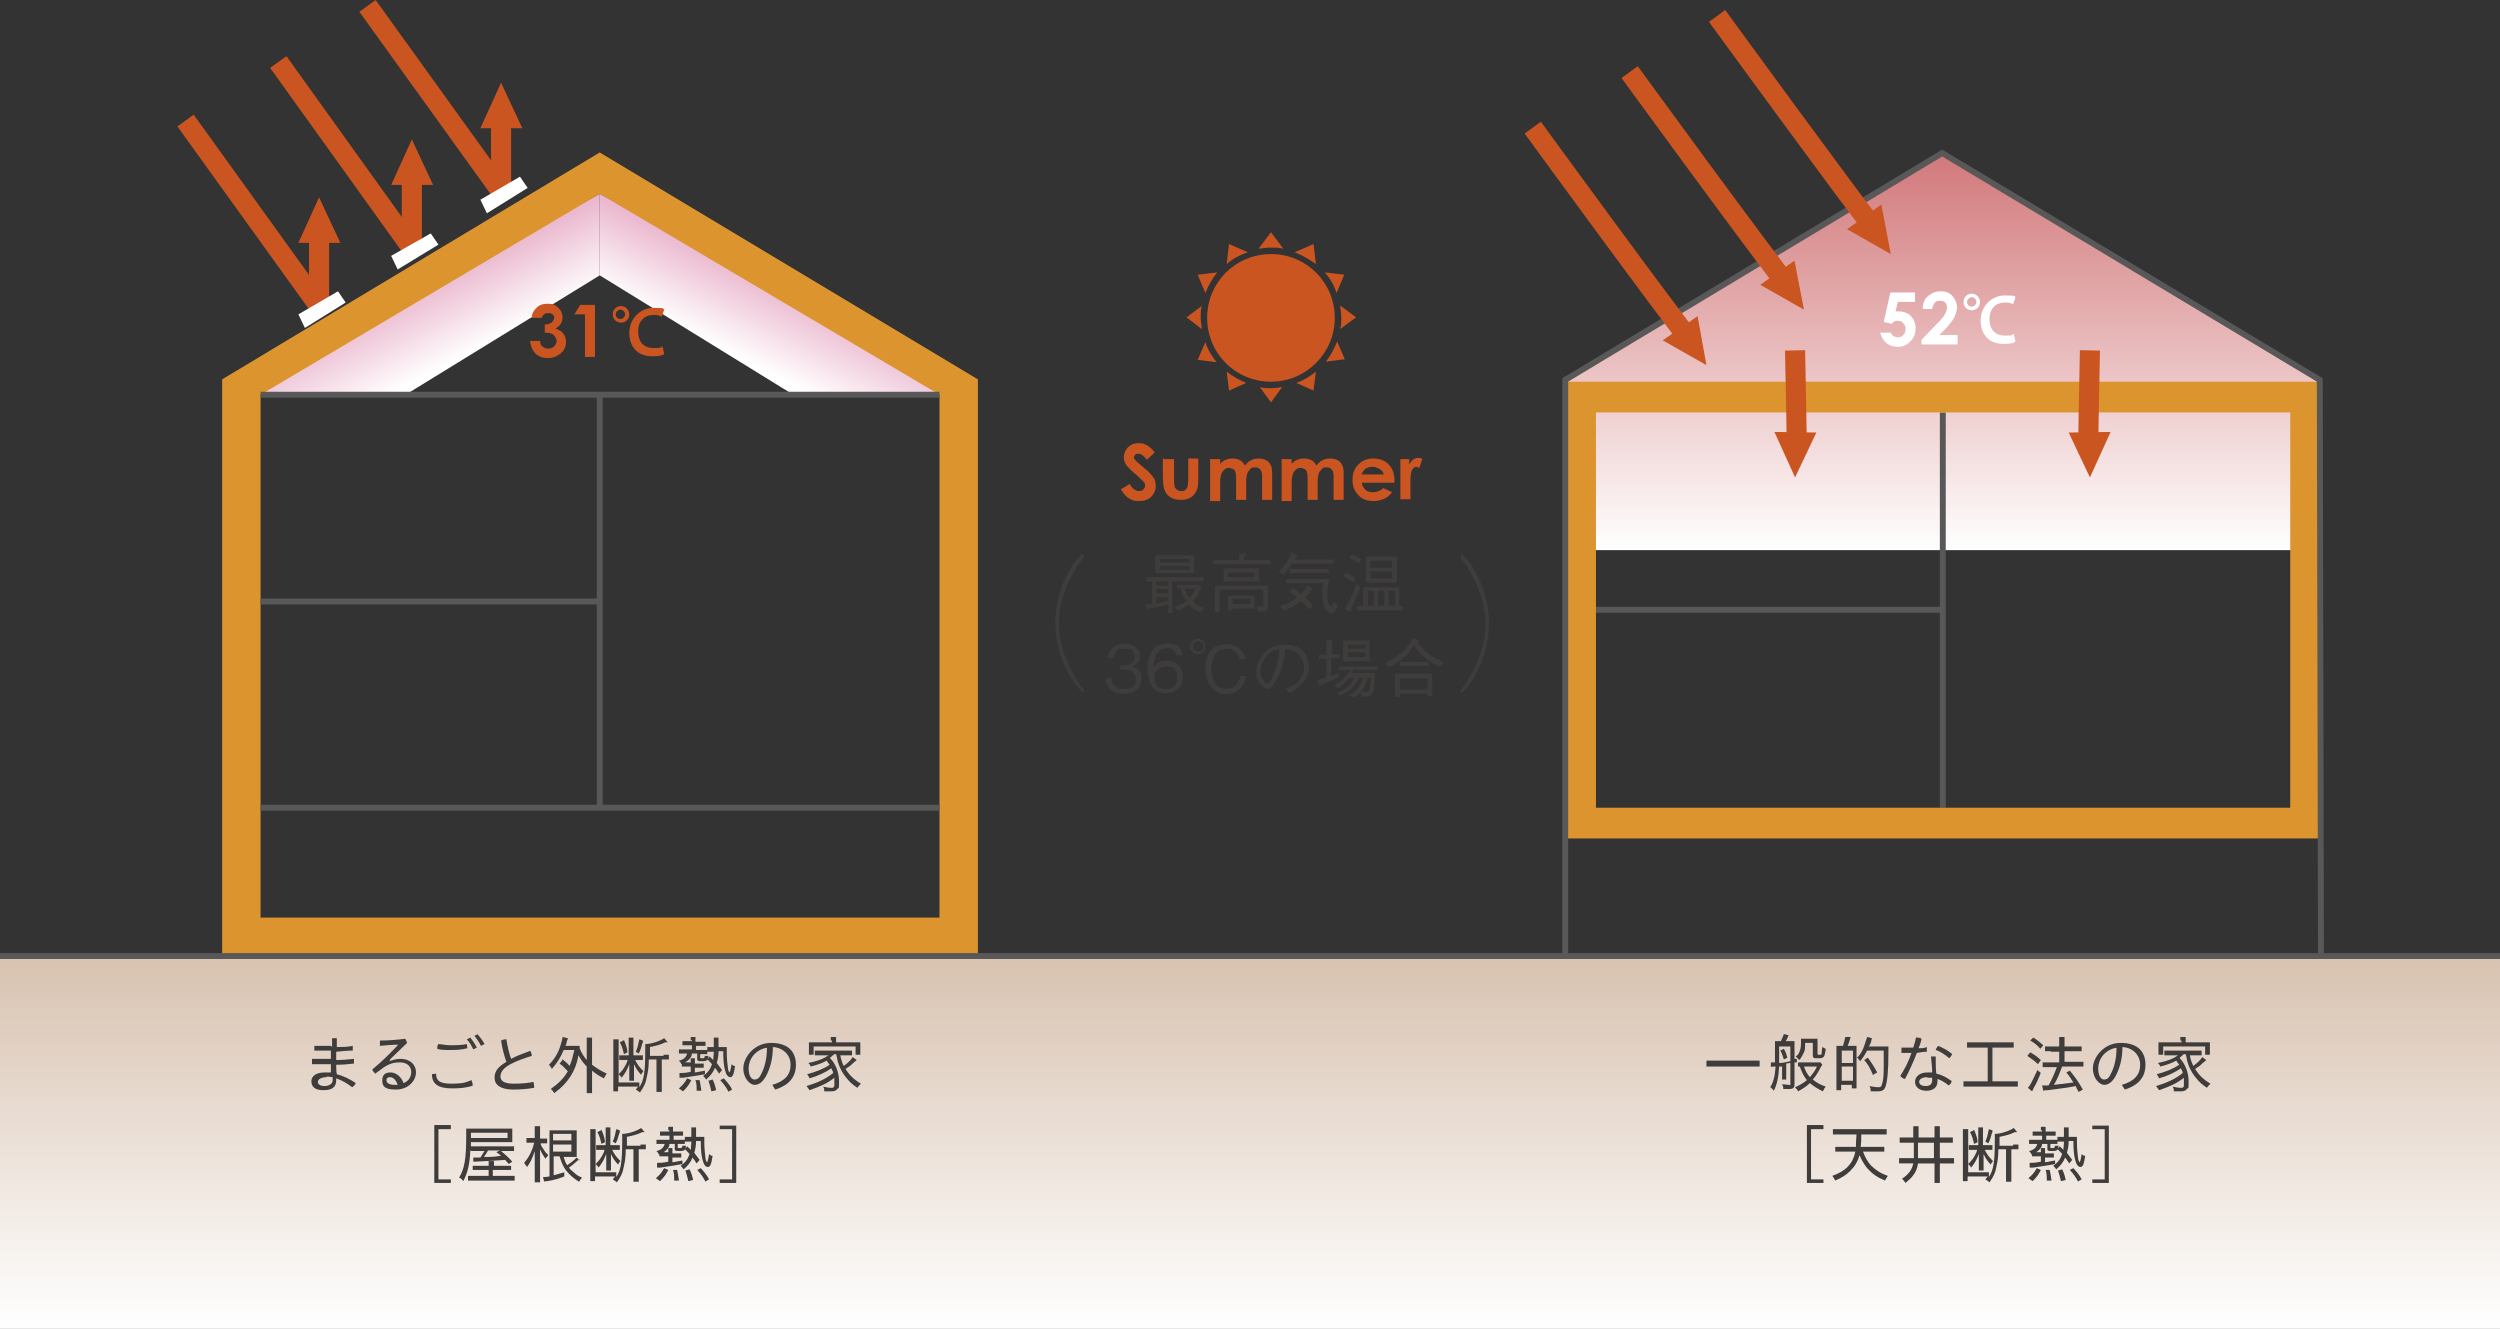 <?xml version="1.0" encoding="UTF-8"?>
<svg id="_レイヤー_1" data-name="レイヤー 1" xmlns="http://www.w3.org/2000/svg" version="1.1" xmlns:xlink="http://www.w3.org/1999/xlink" viewBox="0 0 423.1 224.9">
  <rect x="0" y="0" width="423.1" height="224.9" fill="#333333" stroke="none"/>
  <defs>
    <style>
      .cls-1 {
        fill: url(#linear-gradient);
      }

      .cls-1, .cls-2, .cls-3, .cls-4, .cls-5, .cls-6, .cls-7, .cls-8 {
        stroke-width: 0px;
      }

      .cls-9 {
        stroke-linejoin: bevel;
      }

      .cls-9, .cls-10 {
        stroke: #cb5520;
        stroke-width: 3.4px;
      }

      .cls-9, .cls-10, .cls-11 {
        fill: none;
      }

      .cls-2 {
        fill: url(#linear-gradient-2);
      }

      .cls-3 {
        fill: #3f3c3c;
      }

      .cls-4 {
        fill: #cb5520;
      }

      .cls-5 {
        fill: url(#linear-gradient-3);
      }

      .cls-11 {
        stroke: #595858;
        stroke-miterlimit: 10;
        stroke-width: 1px;
      }

      .cls-6 {
        fill: #fff;
      }

      .cls-7 {
        fill: #dc952e;
      }

      .cls-8 {
        fill: url(#linear-gradient-4);
      }
    </style>
    <linearGradient id="linear-gradient" x1="211.5" y1="224.9" x2="211.5" y2="161.8" gradientUnits="userSpaceOnUse">
      <stop offset="0" stop-color="#fff"/>
      <stop offset="1" stop-color="#d8c2b0"/>
    </linearGradient>
    <linearGradient id="linear-gradient-2" x1="124.4" y1="65" x2="143.5" y2="27.3" gradientUnits="userSpaceOnUse">
      <stop offset=".1" stop-color="#fff"/>
      <stop offset="1" stop-color="#c63877"/>
    </linearGradient>
    <linearGradient id="linear-gradient-3" x1="1023.6" y1="65" x2="1042.8" y2="27.3" gradientTransform="translate(1102.3) rotate(-180) scale(1 -1)" xlink:href="#linear-gradient-2"/>
    <linearGradient id="linear-gradient-4" x1="328.8" y1="93.1" x2="328.8" y2="25.9" gradientUnits="userSpaceOnUse">
      <stop offset="0" stop-color="#fff"/>
      <stop offset="1" stop-color="#d2787a"/>
    </linearGradient>
  </defs>
  <rect class="cls-1" y="161.8" width="423.1" height="63.1"/>
  <g>
    <polygon class="cls-2" points="101.5 46.6 101.5 32.8 162.9 66.4 133.6 66.4 101.5 46.6"/>
    <polygon class="cls-5" points="69.3 66.4 40.2 66.4 101.5 32.8 101.5 46.6 69.3 66.4"/>
  </g>
  <path class="cls-7" d="M165.5,161.8H37.6v-97.6l63.9-38.4,64,38.4v97.6ZM44.1,155.3h114.9v-88.5l-57.5-34-57.4,34v88.5Z"/>
  <path class="cls-8" d="M392.8,93.1h-127.9v-28.8l63.9-38.4,64,38.4v28.8Z"/>
  <g>
    <g>
      <path class="cls-4" d="M195.4,76.6l-1.3,1.2c-.5-.6-.9-1-1.4-1s-.4,0-.6.2c-.1.1-.2.3-.2.4s0,.3.2.4c.1.2.6.6,1.3,1.2.7.6,1.1.9,1.2,1.1.4.4.6.7.8,1,.1.3.2.7.2,1.1,0,.8-.3,1.4-.8,1.9-.5.5-1.2.7-2.1.7s-1.2-.2-1.7-.5c-.5-.3-.9-.8-1.3-1.5l1.5-.9c.4.8,1,1.2,1.5,1.2s.6,0,.8-.3c.2-.2.3-.4.3-.6s0-.4-.2-.6c-.2-.2-.5-.5-1-1-1-.8-1.7-1.5-2-1.9-.3-.4-.4-.9-.4-1.3,0-.6.2-1.2.7-1.7.5-.5,1.1-.7,1.8-.7s.9.1,1.3.3c.4.2.9.6,1.4,1.2Z"/>
      <path class="cls-4" d="M197,77.7h1.7v3.3c0,.6,0,1.1.1,1.3,0,.3.2.4.4.6.2.1.4.2.7.2s.5,0,.7-.2c.2-.1.3-.3.4-.6,0-.2.1-.6.1-1.3v-3.4h1.7v2.9c0,1.2,0,2-.3,2.5-.2.5-.6,1-1,1.2-.5.3-1,.4-1.7.4s-1.4-.2-1.8-.5c-.5-.3-.8-.8-1-1.4-.1-.4-.2-1.2-.2-2.3v-2.9Z"/>
      <path class="cls-4" d="M204.8,77.7h1.7v.8c.3-.3.6-.6,1-.7.4-.2.8-.2,1.2-.2s.8.1,1.2.3c.3.2.6.5.8.9.3-.4.6-.7,1-.9.4-.2.8-.3,1.3-.3s.9.1,1.3.3c.4.2.6.5.8.9.2.4.2,1,.2,1.8v4h-1.7v-3.5c0-.8,0-1.3-.3-1.6-.2-.3-.5-.4-.9-.4s-.6,0-.8.3c-.2.2-.4.4-.5.7-.1.3-.2.8-.2,1.4v3.1h-1.7v-3.3c0-.6,0-1.1-.1-1.3,0-.3-.2-.5-.4-.6-.2-.1-.4-.2-.7-.2s-.5,0-.8.3c-.2.2-.4.4-.5.7-.1.3-.2.8-.2,1.5v3.1h-1.7v-6.9Z"/>
      <path class="cls-4" d="M216.9,77.7h1.7v.8c.3-.3.6-.6,1-.7.4-.2.8-.2,1.2-.2s.8.1,1.2.3c.3.2.6.5.8.9.3-.4.6-.7,1-.9.4-.2.8-.3,1.3-.3s.9.1,1.3.3c.4.2.6.5.8.9.2.4.2,1,.2,1.8v4h-1.7v-3.5c0-.8,0-1.3-.3-1.6-.2-.3-.5-.4-.9-.4s-.6,0-.8.3c-.2.2-.4.4-.5.7-.1.3-.2.8-.2,1.4v3.1h-1.7v-3.3c0-.6,0-1.1-.1-1.3,0-.3-.2-.5-.4-.6-.2-.1-.4-.2-.7-.2s-.5,0-.8.3c-.2.2-.4.4-.5.7-.1.3-.2.8-.2,1.5v3.1h-1.7v-6.9Z"/>
      <path class="cls-4" d="M236,81.7h-5.5c0,.5.3.9.6,1.2.3.3.8.4,1.3.4s1.2-.2,1.7-.7l1.5.7c-.4.5-.8.9-1.3,1.1-.5.2-1.1.4-1.8.4-1.1,0-2-.3-2.6-1-.7-.7-1-1.5-1-2.6s.3-1.9,1-2.6c.7-.7,1.5-1,2.5-1s2,.3,2.6,1c.7.7,1,1.6,1,2.7v.3ZM234.2,80.3c-.1-.4-.3-.7-.7-.9-.3-.2-.7-.4-1.2-.4s-.9.1-1.3.4c-.2.2-.4.5-.6.9h3.7Z"/>
      <path class="cls-4" d="M237,77.7h1.5v.9c.2-.3.4-.6.6-.8.3-.2.6-.3.9-.3s.5,0,.7.2l-.5,1.5c-.2-.1-.4-.2-.5-.2-.3,0-.5.2-.7.5-.2.3-.3,1-.3,1.9v.3s0,2.8,0,2.8h-1.7v-6.9Z"/>
    </g>
    <g>
      <path class="cls-4" d="M225.9,53.8c0,5.9-4.8,10.8-10.8,10.8s-10.8-4.8-10.8-10.8,4.8-10.8,10.8-10.8,10.8,4.8,10.8,10.8Z"/>
      <g>
        <path class="cls-4" d="M208,41.3l-.4,3.4c1-.9,2.3-1.6,3.6-2l-3.2-1.4Z"/>
        <path class="cls-4" d="M222.3,66.1l.4-3.2c-1,.8-2.1,1.5-3.3,1.9l2.9,1.3Z"/>
        <path class="cls-4" d="M208,66.1l2.9-1.3c-1.2-.5-2.3-1.1-3.3-1.9l.4,3.2Z"/>
        <path class="cls-4" d="M222.3,41.3l-3.2,1.4c1.3.5,2.5,1.2,3.6,2l-.4-3.4Z"/>
        <path class="cls-4" d="M202.7,60.9l3.2.4c-.8-1-1.5-2.1-1.9-3.4l-1.3,3Z"/>
        <path class="cls-4" d="M202.7,46.5l1.3,3.1c.5-1.3,1.2-2.5,2-3.5l-3.4.4Z"/>
        <path class="cls-4" d="M203.5,51.7l-2.7,2,2.6,2c0-.6-.2-1.2-.2-1.9s0-1.4.2-2.1Z"/>
        <path class="cls-4" d="M213.2,65.5l1.9,2.6,1.9-2.6c-.6.1-1.3.2-1.9.2s-1.3,0-1.9-.2Z"/>
        <path class="cls-4" d="M224.4,61.2l3.2-.4-1.3-3c-.5,1.2-1.1,2.4-1.9,3.4Z"/>
        <path class="cls-4" d="M217.2,42.1l-2.1-2.8-2.1,2.8c.7-.1,1.4-.2,2.1-.2s1.4,0,2.1.2Z"/>
        <path class="cls-4" d="M226.8,55.7l2.7-2-2.7-2c.1.7.2,1.4.2,2.1s0,1.3-.2,1.9Z"/>
        <path class="cls-4" d="M227.6,46.5l-3.4-.4c.9,1,1.6,2.2,2,3.5l1.3-3.1Z"/>
      </g>
    </g>
  </g>
  <g>
    <path class="cls-4" d="M91.6,53.8h-1.6c0-.7.3-1.2.7-1.6.5-.6,1.2-.8,2-.8s1.3.2,1.8.7c.5.5.7,1,.7,1.6s-.1.7-.3,1.1c-.2.3-.5.6-.9.8.5.2,1,.4,1.3.8.3.4.5.9.5,1.4,0,.8-.3,1.5-.9,2-.6.5-1.3.8-2.2.8s-1.6-.3-2.1-.8c-.5-.5-.8-1.2-.9-2.1h1.7c0,.5.2.8.5,1,.2.2.6.3.9.3s.7-.1,1-.4c.3-.3.4-.6.4-.9s-.2-.7-.5-1c-.3-.3-.8-.4-1.5-.4v-1.4c.4,0,.7,0,.9-.2.2,0,.4-.2.5-.4.1-.2.2-.3.2-.5s0-.4-.3-.6c-.2-.2-.4-.2-.7-.2s-.5,0-.7.2c-.2.1-.3.3-.4.6Z"/>
    <path class="cls-4" d="M98.2,51.6h2.5v8.8h-1.7v-7.2h-1.8l1-1.6Z"/>
    <path class="cls-4" d="M106.5,53.2c0,.8-.6,1.4-1.4,1.4s-1.4-.6-1.4-1.4.6-1.4,1.4-1.4,1.4.7,1.4,1.4ZM104.2,53.2c0,.5.4.8.8.8s.8-.4.8-.8-.4-.8-.8-.8-.8.4-.8.8ZM112.3,60c-.3.2-1,.3-1.9.3-2.6,0-3.9-1.7-3.9-4s1.8-4.2,4.1-4.2,1.5.2,1.8.3l-.4,1.2c-.3-.2-.8-.3-1.4-.3-1.5,0-2.6,1-2.6,2.8s1,2.8,2.6,2.8,1.1-.1,1.5-.3l.3,1.2Z"/>
  </g>
  <g>
    <path class="cls-3" d="M198.4,98.4v5.3h-.7v-1.4c-.9.3-2.2.5-3.2.7,0,0-.1.3-.2.3s-.1,0-.2-.3l-.3-.7c.3,0,.7,0,1.2-.1v-3.8h-1v-.7h9.7v.7h-5.2ZM195.5,97v-3h6.6v3h-6.6ZM197.7,98.4h-2v.7h2v-.7ZM197.7,99.7h-2v.7h2v-.7ZM197.7,101.1h-2v1c.7-.1,1.3-.3,2-.4v-.6ZM201.3,94.6h-5v.6h5v-.6ZM201.3,95.8h-5v.6h5v-.6ZM203.1,103.6c-.9-.4-1.5-.8-1.9-1.3-.7.6-1.6,1-1.9,1.1l-.5-.7c.7-.3,1.4-.5,2-1-.5-.6-.8-1.2-1-1.9l.7-.2c.1.5.3,1,.8,1.6.4-.4.7-.8,1-1.6h-3.1v-.6h3.8l.3.3c-.4,1.1-.7,1.7-1.4,2.5.7.7,1.4.9,1.9,1.1l-.5.7Z"/>
    <path class="cls-3" d="M205.3,95.5v-.7h4.4v-1.1h.9c0,.1.2.1.2.2s0,.1-.3.3v.6h4.5v.7h-9.7ZM214.2,103.4c-.3.1-.6.1-1.3.1l-.2-.9c.3,0,.6,0,.7,0,.4,0,.4,0,.4-.4v-2.4h-7.4v3.8h-.8v-4.5h9v3.4c0,.4,0,.7-.3.9ZM207.1,98.4v-2.2h6v2.2h-6ZM212.3,96.9h-4.5v.8h4.5v-.8ZM208.6,102.9v.4h-.8v-2.5h4.5v2.2h-3.7ZM211.6,101.3h-3v.9h3v-.9Z"/>
    <path class="cls-3" d="M218.6,95.4c-.5.9-.9,1.3-1.4,1.9l-.8-.5c1.2-1.2,1.8-2.2,2.2-3.3l.8.5c0,0,.2.1.2.2s-.2.2-.3.2c0,.1-.1.2-.2.3h6.6v.7h-7ZM221.6,103.2c-.2-.2-.7-.8-1.4-1.5-1.1.9-2,1.3-3,1.6l-.5-.8c.8-.2,1.8-.5,2.8-1.4-.3-.3-.7-.6-1.2-.9l.5-.7c.6.4.8.6,1.4,1,.6-.6.9-1.1,1.1-1.5l.7.5c0,0,.2.1.2.2s-.2.2-.3.2c-.3.5-.5.7-1,1.2.7.6,1.1,1.1,1.3,1.4l-.6.6ZM225.2,103.7c-.8,0-1.4-1.3-1.4-3.2s0-1.2.2-1.8h-6.3v-.7h7.3c-.1.5-.4,1.4-.4,2.5s.3,2.2.6,2.2.4-.5.5-.9l.7.7c-.3.9-.8,1.4-1.2,1.4ZM218.3,97v-.7h6.6v.7h-6.6Z"/>
    <path class="cls-3" d="M229,98.6c-.4-.4-.9-.7-1.6-1l.4-.7c.9.4,1.3.8,1.6,1l-.4.7ZM228.7,103.1c0,.2,0,.2,0,.3,0,0,0,.1-.1.1s-.2,0-.2,0l-.8-.5c.5-.8,1.3-2.1,2-4.2l.6.7c-.5,1.2-.9,2.2-1.6,3.6ZM230,95.4c-.2-.1-1-.7-1.6-.9l.4-.7c.6.3,1,.5,1.6.9l-.4.7ZM229.6,103.3v-.7h1.1v-3.2h6.1v3.2h.6v.7h-7.9ZM231.2,98.6v-4.4h5.2v4.4h-5.2ZM232.5,100h-1v2.5h1v-2.5ZM235.6,94.9h-3.7v1.2h3.7v-1.2ZM235.6,96.7h-3.7v1.2h3.7v-1.2ZM234.3,100h-1.1v2.5h1.1v-2.5ZM236.1,100h-1.1v2.5h1.1v-2.5Z"/>
    <path class="cls-3" d="M190.1,117.4c-.9,0-1.9-.2-2.5-1.1-.4-.6-.5-1.2-.5-1.6h1c0,.4.1,1.9,2.1,1.9s2-.8,2-1.8-1-1.5-1.8-1.5h-.8v-.7h.7c.6,0,1.7-.3,1.7-1.4s-.4-1.4-1.7-1.4-1.1.1-1.4.5c-.3.4-.4.8-.4,1.1h-1c.2-1.9,1.6-2.5,2.8-2.5s2.7.9,2.7,2.1-1.1,1.7-1.4,1.8c.4.1,1.6.4,1.6,2s-1.1,2.6-3,2.6Z"/>
    <path class="cls-3" d="M197.4,117.4c-2.7,0-3.2-2.7-3.2-4.1,0-2.9,1.3-4.4,3.3-4.4s2.3.5,2.6,2h-1c0-.3-.3-1.2-1.6-1.2-2.1,0-2.2,2.4-2.3,3.2.4-.6,1.1-1.1,2.3-1.1s2.7.9,2.7,2.6-1.1,2.9-2.9,2.9ZM198.9,113.4c-.3-.5-.9-.6-1.5-.6-1,0-2,.6-2,1.8s.4,2,1.9,2,1.9-.7,1.9-1.9,0-.9-.4-1.3Z"/>
    <path class="cls-3" d="M204,109.4c0,.7-.6,1.3-1.3,1.3s-1.3-.6-1.3-1.3.6-1.3,1.3-1.3,1.3.6,1.3,1.3ZM201.9,109.4c0,.5.4.9.9.9s.9-.4.9-.9c0-.5-.4-.9-.9-.9s-.9.4-.9.9ZM210.9,114.5c-.3,1.5-1.3,3-3.4,3s-3.5-1.9-3.5-4.3,1.1-4.2,3.6-4.2,3.1,2.1,3.3,2.6h-1.1c-.3-1.6-1.5-1.8-2.2-1.8-2.4,0-2.6,2.6-2.6,3.4,0,1.5.6,3.4,2.5,3.4s2.3-1.7,2.4-2.2h1.1Z"/>
    <path class="cls-3" d="M217.7,116.5c.4-.1,1.1-.4,1.7-.8.7-.6,1.3-1.6,1.3-2.7,0-1.7-1.2-2.6-1.7-2.8-.4-.2-.9-.3-1.5-.3-.1,1.7-.5,3.3-1.3,4.8-.5,1-1.1,1.9-1.7,1.9-.9,0-1.9-1.4-1.9-3s1.7-4.5,4.6-4.5,4.3,1.4,4.3,3.9-2.7,4.1-3.3,4.3l-.5-.7ZM214.1,111.4c-.3.5-.8,1.2-.8,2.2s.7,2.1,1.1,2.1.5,0,1.2-1.8c.8-1.9.9-3.3.9-4-.8.1-1.7.4-2.5,1.5Z"/>
    <path class="cls-3" d="M225.3,111.5v2.9c.7-.3.9-.3,1.2-.5v.8c-1,.4-1.9.8-2.9,1.1,0,.1,0,.3-.2.3s-.1-.1-.2-.3l-.2-.8c.2,0,.4,0,1.5-.4v-3.1h-1.3v-.7h1.3v-2.5h.8c0,0,.3.1.3.2s0,.1-.2.2v2h1.3v.7h-1.3ZM229.2,113.2c-.2.2-.4.6-.5.7h4c0,.7-.1,2.8-.4,3.4-.3.6-.8.6-1.2.6h-.6l-.2-.9c.2,0,.6.1.9.1s.5,0,.6-.5c0-.3.2-.9.2-1.9h-.5c-.5,1.5-1,2.4-2.4,3.4l-.8-.4c.7-.4,1.9-1.2,2.4-3h-.7c-.3.7-.6,1.1-1.2,1.7-.8.8-1.7,1.2-2,1.4l-.6-.5c.7-.3,2.3-.9,3-2.5h-.8c-.6.6-1.2,1.1-1.9,1.7l-.7-.5c1.1-.6,2-1.5,2.8-2.6h-2v-.6h6.6v.6h-3.7ZM227.3,111.9v-3.5h4.5v3.5h-4.5ZM231.1,109.1h-3v.7h3v-.7ZM231.1,110.4h-3v.8h3v-.8Z"/>
    <path class="cls-3" d="M243.6,112.8c-1.9-.8-3.5-2.3-4.3-3.6-.7,1.1-1.9,2.7-4.3,3.7l-.6-.7c1.1-.5,3.3-1.5,4.7-4.2l.9.3c.2,0,.2.2.2.2,0,.1-.1.1-.2.2.2.3.7,1.1,1.7,1.9.8.6,1.7,1.1,2.7,1.5l-.6.7ZM241.6,117.9v-.5h-4.7v.5h-.8v-3.9h6.3v3.8h-.8ZM236.9,112.7v-.7h4.9v.7h-4.9ZM241.6,114.8h-4.7v1.9h4.7v-1.9Z"/>
  </g>
  <line class="cls-11" x1="44.1" y1="66.8" x2="159" y2="66.8"/>
  <line class="cls-11" x1="44.1" y1="136.7" x2="159" y2="136.7"/>
  <line class="cls-11" x1="101.5" y1="66.8" x2="101.5" y2="136.7"/>
  <line class="cls-11" x1="101.3" y1="101.8" x2="44.1" y2="101.8"/>
  <g>
    <path class="cls-6" d="M320,49.5h4.1v1.6h-2.9l-.4,1.6c0,0,.2,0,.3,0,0,0,.2,0,.3,0,.8,0,1.5.3,2,.8.5.5.8,1.2.8,2.1s-.3,1.6-.9,2.2c-.6.6-1.3.9-2.1.9s-1.4-.2-1.9-.6c-.5-.4-.9-1-1.1-1.8h1.8c.1.3.3.5.5.6.2.1.5.2.7.2s.7-.1.9-.4c.3-.3.4-.6.4-1s-.1-.7-.4-1c-.2-.3-.5-.4-.9-.4s-.4,0-.5.1c-.2,0-.4.2-.5.4l-1.4-.3,1.1-4.9Z"/>
    <path class="cls-6" d="M327,52.3h-1.6c0-1,.3-1.7.9-2.2.6-.5,1.3-.8,2.1-.8s1,.1,1.4.3c.4.2.7.5,1,1,.2.4.4.9.4,1.3s-.1,1.1-.4,1.7c-.3.6-.8,1.3-1.6,2.1l-1,1h3.1v1.6h-6.1v-.8l2.7-2.8c.7-.7,1.1-1.2,1.3-1.6.2-.4.3-.8.3-1.1s-.1-.6-.3-.8c-.2-.2-.5-.3-.9-.3s-.7.1-.9.4c-.2.3-.4.6-.4,1.1Z"/>
    <path class="cls-6" d="M335.1,51.1c0,.8-.6,1.4-1.4,1.4s-1.4-.6-1.4-1.4.6-1.4,1.4-1.4,1.4.7,1.4,1.4ZM332.9,51.1c0,.5.4.8.8.8s.8-.4.8-.8-.4-.8-.8-.8-.8.4-.8.8ZM341,57.9c-.3.2-1,.3-1.9.3-2.6,0-3.9-1.7-3.9-4s1.8-4.2,4.1-4.2,1.5.2,1.8.3l-.4,1.2c-.3-.2-.8-.3-1.4-.3-1.5,0-2.6,1-2.6,2.8s1,2.8,2.6,2.8,1.1-.1,1.5-.3l.3,1.2Z"/>
  </g>
  <line class="cls-11" x1="328.8" y1="136.7" x2="328.8" y2="69.8"/>
  <line class="cls-11" x1="328.6" y1="103.2" x2="270" y2="103.2"/>
  <path class="cls-7" d="M264.9,64.6v77.3h127.9v-77.3h-127.9ZM387.6,136.7h-117.5v-66.9h117.5v66.9Z"/>
  <line class="cls-11" y1="161.8" x2="423.1" y2="161.8"/>
  <polyline class="cls-11" points="392.8 161.8 392.6 64.3 328.7 25.9 264.9 64.3 264.9 161.8"/>
  <path class="cls-3" d="M183.5,94.3c-1,1-1.5,2-2.2,3.3-1.3,2.4-2.1,5.3-2.1,7.9s.8,5.5,2.1,7.9c.7,1.3,1.2,2.4,2.2,3.4l-.3.4c-1-1.1-1.6-1.8-2.3-3.1-1.5-2.7-2.3-5.7-2.3-8.7s.8-6,2.3-8.7c.7-1.4,1.3-2,2.3-3.1l.3.6Z"/>
  <path class="cls-3" d="M247.4,93.7c1,1.1,1.6,1.7,2.3,3.1,1.5,2.7,2.3,5.7,2.3,8.7s-.8,6-2.3,8.7c-.7,1.4-1.3,2-2.3,3.1l-.3-.4c1-1,1.5-2.1,2.2-3.4,1.3-2.4,2.1-5.3,2.1-7.9s-.8-5.5-2.1-7.9c-.7-1.3-1.2-2.3-2.2-3.3l.3-.6Z"/>
  <g>
    <g>
      <path class="cls-10" d="M303.8,59.3s.3,14.8.3,17.4"/>
      <polygon class="cls-4" points="307.4 73.2 303.8 80.8 300.3 73.1 307.4 73.2"/>
    </g>
    <g>
      <path class="cls-10" d="M353.7,59.3s-.3,14.8-.3,17.4"/>
      <polygon class="cls-4" points="350.1 73.2 353.7 80.8 357.2 73.1 350.1 73.2"/>
    </g>
  </g>
  <g>
    <g>
      <path class="cls-10" d="M259.4,21.6s22.8,31.3,27.2,36.7"/>
      <polygon class="cls-4" points="287.3 53.5 288.8 61.8 281.4 57.6 287.3 53.5"/>
    </g>
    <g>
      <path class="cls-10" d="M275.8,12.2s22.8,31.3,27.2,36.7"/>
      <polygon class="cls-4" points="303.7 44.1 305.3 52.4 297.9 48.2 303.7 44.1"/>
    </g>
    <g>
      <path class="cls-10" d="M290.6,2.7s22.8,31.3,27.2,36.8"/>
      <polygon class="cls-4" points="318.4 34.6 320 43 312.6 38.8 318.4 34.6"/>
    </g>
  </g>
  <g>
    <g>
      <polyline class="cls-9" points="31.4 20.4 54 51.8 54 38.6"/>
      <polygon class="cls-4" points="50.5 41.1 54 33.4 57.6 41.1 50.5 41.1"/>
      <polygon class="cls-6" points="50.5 53.2 51.6 55.5 58.5 51.2 57.2 49.3 50.5 53.2"/>
    </g>
    <g>
      <polyline class="cls-9" points="47.1 10.5 69.7 42 69.7 28.8"/>
      <polygon class="cls-4" points="66.2 31.3 69.7 23.6 73.3 31.3 66.2 31.3"/>
      <polygon class="cls-6" points="66.2 43.3 67.3 45.6 74.2 41.4 72.9 39.5 66.2 43.3"/>
    </g>
    <g>
      <polyline class="cls-9" points="62.2 1 84.8 32.4 84.8 19.2"/>
      <polygon class="cls-4" points="81.3 21.7 84.8 14 88.4 21.7 81.3 21.7"/>
      <polygon class="cls-6" points="81.3 33.8 82.4 36.1 89.3 31.8 88 29.9 81.3 33.8"/>
    </g>
  </g>
  <g>
    <path class="cls-3" d="M56.2,177.2c0-.5,0-1,0-1.5.1,0,.3,0,.4,0s.3,0,.4,0c0,.5,0,1,0,1.5.9,0,1.8,0,2.7-.2,0,.1,0,.3,0,.5s0,.2,0,.3c-.9,0-1.8.1-2.8.2,0,.6,0,1,0,1.4,1,0,2.1-.1,3-.2,0,.1,0,.3,0,.5s0,.2,0,.3c-.9.1-1.9.2-3,.2,0,.5,0,1.1.1,1.6,1.1.3,2.2.8,3.2,1.5-.1.3-.3.5-.6.7-.9-.7-1.8-1.2-2.7-1.5,0,.1,0,.2,0,.3,0,1.3-.8,1.7-2.2,1.7s-2-.6-2-1.5.8-1.5,2.3-1.5.7,0,1,0c0-.5,0-1,0-1.4h-.5c-1,0-1.9,0-2.7,0,0-.2,0-.3,0-.5s0-.2,0-.4c.8,0,1.7,0,2.7,0h.5c0-.5,0-.9,0-1.4h-.5c-.8,0-1.6,0-2.3,0,0-.2,0-.3,0-.5s0-.2,0-.3c.8,0,1.6,0,2.3,0h.5ZM55.3,182.3c-1,0-1.5.4-1.5.8s.4.7,1.1.7,1.4-.3,1.4-1,0-.2,0-.5c-.3,0-.6-.1-1-.1Z"/>
    <path class="cls-3" d="M65.9,179.6c.5-.2,1.2-.4,1.9-.4,1.5,0,2.6.9,2.6,2.3s-1.3,2.9-3.4,2.9-2.3-.7-2.3-1.6.5-1.3,1.4-1.3,1.8.7,2.2,1.8c.8-.3,1.3-1,1.3-1.9s-.7-1.6-1.9-1.6-1.9.3-2.7.8c-.5.4-1.1.8-1.5,1.1-.2-.2-.4-.4-.5-.7,1.6-1.3,3-2.7,4.4-4.2h0c-1,0-2,.1-3.1.2,0-.2,0-.4,0-.6s0-.2,0-.3c1.3,0,2.7-.1,4.3-.3.1.2.2.4.3.7l-2.8,2.7h0ZM66,182.3c-.4,0-.6.2-.6.5,0,.5.5.8,1.4.8s.3,0,.5,0c-.3-.9-.8-1.3-1.3-1.3Z"/>
    <path class="cls-3" d="M80.1,183.7c-1.1.4-2.2.5-3.6.5-2.4,0-3.4-.8-3.4-2.4.2,0,.5-.1.7-.1h0c0,1.2.6,1.7,2.6,1.7s2.4-.2,3.4-.6c.1.3.2.6.2.9ZM76.2,177.7c-1,0-1.7,0-2.2-.2h0c0-.3,0-.6.2-.8.5,0,1.2.2,2,.2s1.8,0,2.8-.2c0,.2.1.5.1.7h0c-1.1.3-2,.3-3,.3ZM79.6,175.6c.4.5.8,1.1,1.1,1.7l-.6.3c-.3-.6-.6-1.2-1.1-1.7l.6-.3ZM80.8,175c.4.5.9,1.1,1.2,1.7l-.6.3c-.3-.6-.7-1.2-1.1-1.7l.6-.3Z"/>
    <path class="cls-3" d="M89.7,177.8c.2.3.3.6.3.9-1.3.4-2.7.9-3.6,1.4-1.3.7-1.7,1.4-1.7,2.1s.6,1.2,2.2,1.2,2.3-.1,3.4-.3c0,.2.1.5.1.8s0,.1,0,.2c-1.1.2-2.3.3-3.5.3-2.2,0-3.2-.8-3.2-2s.7-1.9,2-2.7c-.3-.8-.7-2.2-.9-3.6.2-.1.5-.2.7-.2s.1,0,.2,0c.2,1.3.5,2.5.8,3.3.9-.5,2-.9,3.1-1.3Z"/>
    <path class="cls-3" d="M95.1,179.2c.6.5.9.7,1.3,1.2.4-.9.5-1.5.8-2.7h-1.8c-.5,1.2-1.1,2.2-2,3.2-.2-.3-.2-.4-.5-.7.9-.9,1.6-2,2-3.4.1-.4.3-.9.3-1.3l.9.2c0,.2-.1.3-.2.6,0,.3-.1.4-.2.7h1.6c.4,0,.6,0,.8,0,0,.2,0,.2,0,.4.3.8.7,1.4,1.2,2v-2.7c0-.4,0-.7,0-1.1h.9c0,.4,0,.6,0,1.1v3.5c.8.6,1.6,1.1,2.5,1.5-.2.2-.3.5-.5.8-.8-.4-1.4-.8-2-1.3v2.5c0,.6,0,.9,0,1.3h-.9c0-.4,0-.7,0-1.3v-3.2c-.6-.6-1-1.2-1.4-1.9-.5,2.8-1.8,4.7-4.1,6.4-.2-.3-.3-.5-.6-.7,1.3-.9,2.2-1.8,2.9-3-.5-.5-.8-.9-1.4-1.3l.5-.6Z"/>
    <path class="cls-3" d="M112.3,178.5c.4,0,.7,0,.9,0v.8c-.3,0-.5,0-.9,0h-.3v4.4c0,.5,0,.8,0,1.1h-.9c0-.3,0-.6,0-1.1v-4.4h-1.3c0,1.1-.1,2-.3,2.8-.2,1.2-.5,1.8-1.2,2.8-.2-.2-.4-.3-.7-.5.2-.2.2-.3.4-.5-.2,0-.5,0-1,0h-2.4v.8h-.8c0-.3,0-.6,0-1.1v-6.7c0-.4,0-.7,0-1h.9c0,.3,0,.5,0,.9v6.4h2.5c.5,0,.7,0,1,0v.8c.8-1.2,1-2.6,1-6.2s0-.8,0-1.1c1,0,2.5-.5,3.2-1l.6.7q0,0-.2,0s0,0-.2,0c-.8.4-1.6.6-2.6.8v1.5h2.3ZM108.1,178.6c.3,0,.5,0,.7,0v.8c-.2,0-.4,0-.7,0h-.6c.4.8.7,1.2,1.4,1.9-.2.2-.3.4-.4.6-.6-.7-.9-1.1-1.2-1.8,0,.4,0,.7,0,1v1c0,.5,0,.6,0,.8h-.8c0-.3,0-.4,0-.8v-1c0-.3,0-.7,0-1-.4,1-.6,1.4-1.3,2.3-.1-.2-.3-.4-.5-.6.6-.6.9-1,1.2-1.6.1-.2.2-.3.3-.8h-.7c-.2,0-.5,0-.7,0v-.8c.2,0,.4,0,.7,0h.9v-2.1c0-.5,0-.7,0-.9h.8c0,.2,0,.5,0,.9v2.1h.8ZM105.6,176c.4,1,.5,1.3.6,2.1l-.6.3c-.2-.8-.3-1.3-.7-2l.6-.3ZM108.8,176.2c0,.2,0,.3-.1.4-.2.8-.3,1.1-.6,1.7l-.5-.3c.3-.7.4-1.1.6-2.1l.6.2Z"/>
    <path class="cls-3" d="M116.9,176.1c0-.2,0-.5,0-.6h.8c0,.2,0,.4,0,.6v.2h.9c.4,0,.6,0,.8,0v.7c-.2,0-.5,0-.7,0h-.9v.7h1.1c.3,0,.5,0,.8,0v.7c-.2,0-.4,0-.8,0h-.4v.6c0,.1,0,.1.3.1.4,0,.4,0,.5-.4h0c.2,0,.3,0,.6,0-.1.8-.3.9-1.1.9s-.8-.1-.8-.5v-.8h-.9c0,.4-.2.7-.5,1-.3.3-.6.5-1.3.8-.1-.3-.2-.4-.4-.6.5-.1.8-.3,1-.5.2-.2.3-.4.4-.7h-.6c-.3,0-.5,0-.8,0v-.7c.2,0,.4,0,.8,0h1.4v-.7h-.9c-.3,0-.5,0-.7,0v-.7c.3,0,.5,0,.7,0h.9v-.2ZM116.9,179.8c0-.3,0-.5,0-.7h.7c0,.2,0,.4,0,.7v.2h.9c.3,0,.5,0,.6,0v.7c-.2,0-.4,0-.6,0h-.9v.8c.8-.1,1-.2,1.7-.3v.6q-1,.2-3.7.6c-.2,0-.4,0-.6,0v-.8s0,0,0,0c.4,0,1,0,1.9-.2v-.9h-.9c-.3,0-.5,0-.6,0v-.7c.2,0,.4,0,.6,0h.9v-.2ZM114.9,184.2c.7-.6,1-1,1.4-1.7l.7.3c-.4.8-.7,1.2-1.4,1.9l-.7-.5ZM117.9,184.7c0-.8,0-1.3-.2-1.9h.7c.1.5.2,1,.3,1.8h-.8ZM122.2,177.2c.3,0,.6,0,.8,0,0,.2,0,.6,0,1,0,.8.1,2,.2,2.6,0,.3.2.7.3.7,0,0,.2-.6.3-1.4.2.2.3.3.6.3-.2,1.4-.4,1.9-.8,1.9s-.7-.4-.9-1.2c-.2-.7-.3-1.7-.3-3.2h-.8c0,.8-.1,1.3-.3,2,.4.5.5.7.9,1.2l-.5.6c-.3-.5-.5-.7-.7-1-.3.8-.8,1.4-1.5,2-.2-.3-.3-.4-.5-.6.8-.6,1.2-1.1,1.5-2-.3-.3-.4-.5-.8-.8l.4-.5c.3.3.4.4.6.6,0-.4.1-.7.1-1.4h-.4c-.3,0-.5,0-.7,0v-.8c.2,0,.4,0,.7,0h.4c0-.3,0-.5,0-.7,0-.5,0-.7,0-.9h.8q0,.2,0,1.6h.7ZM120.4,184.7c-.2-.8-.3-1.2-.5-1.8l.7-.2c.3.6.4.9.6,1.8l-.8.2ZM123.3,184.8c-.4-.8-.7-1.2-1.4-2l.6-.3c.7.8,1,1.1,1.4,1.9l-.7.4Z"/>
    <path class="cls-3" d="M130.7,183.6c2.1-.6,3.1-1.7,3.1-3.4s-1.3-2.9-3-3c0,2.1-.5,3.7-1.2,5-.6,1-1.2,1.4-1.9,1.4s-1.9-1-1.9-2.8,1.8-4.3,4.7-4.3,4.2,1.5,4.2,3.7-1.3,3.5-3.5,4.2l-.5-.8ZM129.9,177.3c-2.1.3-3.2,2-3.2,3.5s.6,1.9,1,1.9.8-.2,1.1-.9c.6-1.1,1-2.6,1-4.5Z"/>
    <path class="cls-3" d="M140.5,179.1c.9.9,1.5,2.4,1.5,3.9s0,1-.3,1.3c-.2.3-.5.4-1.1.4s-.7,0-1.1,0c0-.3,0-.5-.2-.8.5.1.9.2,1.3.2s.5,0,.6-.3c0-.2,0-.4,0-.7s0-.4,0-.7c-1.1.9-2.4,1.5-4.2,2.1-.2-.3-.3-.4-.5-.7,1.7-.5,3.3-1.2,4.5-2.2,0-.3-.2-.5-.3-.8-1,.7-2.3,1.3-3.7,1.7-.1-.3-.2-.4-.4-.7,1.5-.4,2.8-.9,3.8-1.6-.2-.3-.3-.4-.5-.7-.7.4-1.5.7-2.7,1-.1-.3-.2-.4-.4-.6,1.5-.3,2.6-.7,3.4-1.3h-1.3c-.4,0-.7,0-1,0v-.8c.3,0,.5,0,1,0h4.3c.5,0,.7,0,1,0v.8c-.3,0-.6,0-1,0h-1c.2.9.3,1.2.6,1.8.7-.5,1.3-1.1,1.5-1.5l.7.5c-.2.2-.4.3-.6.5-.4.4-.5.5-1.3,1,.6,1,1.4,1.8,2.6,2.5-.2.2-.4.4-.6.7-.9-.6-1.3-1-1.7-1.5-.8-.9-1.4-2-1.7-3.3,0-.3-.1-.4-.2-.9h-.3c-.3.3-.4.3-.7.6h0ZM140.6,176.1c0-.2,0-.4,0-.6h.9c0,.2,0,.4,0,.6v.3h3c.5,0,.7,0,1.1,0,0,.2,0,.4,0,.7v.7c0,.3,0,.5,0,.7h-.8v-1.4h-7.1v1.4h-.8c0-.3,0-.4,0-.7v-.7c0-.3,0-.5,0-.7.3,0,.6,0,1.1,0h2.8v-.3Z"/>
    <path class="cls-3" d="M76.3,191.1h-2.1v8.5h2.1v.6h-2.8v-9.8h2.8v.6Z"/>
    <path class="cls-3" d="M79.6,194.7c-.1,2.4-.5,3.9-1.2,5.2-.2-.3-.4-.5-.7-.6.9-1.5,1.2-3.1,1.2-7s0-1,0-1.3c.4,0,.6,0,1.3,0h5.4c.5,0,.8,0,1.1,0,0,.3,0,.4,0,.7v.9c0,.3,0,.4,0,.7-.4,0-.7,0-1,0h-6c0,.4,0,.5,0,.7h6.1c.6,0,.9,0,1.2,0v.8c-.3,0-.6,0-1.1,0h-1.1c.8.7,1.1.9,1.9,1.8l-.6.4c-.3-.4-.4-.4-.6-.7-1.4.1-2.7.2-5.1.3-.1,0-.2,0-.3,0v-.7c0,0,.1,0,.3,0h.9c.3-.4.4-.7.7-1.1h-2.2ZM85.4,197.3c.6,0,.8,0,1.1,0v.7c-.3,0-.6,0-1.1,0h-2v1h2.4c.8,0,1,0,1.3,0v.8c-.3,0-.7,0-1.3,0h-5.3c-.6,0-.9,0-1.3,0v-.8c.2,0,.5,0,1.2,0h2.3v-1h-1.6c-.5,0-.8,0-1.1,0v-.7c.3,0,.5,0,1.1,0h1.6c0-.4,0-.5,0-.8h.9c0,.2,0,.4,0,.8h2ZM85.9,192.6v-.9h-6.2v.9h6.2ZM82.6,194.7c-.3.5-.4.7-.7,1.1,1.2,0,1.7,0,2.9-.2-.2-.2-.4-.3-.8-.6l.6-.3h-2.1Z"/>
    <path class="cls-3" d="M90.5,191.7c0-.6,0-.8,0-1.1h.9c0,.3,0,.5,0,1.1v1h.5c.3,0,.5,0,.7,0v.8c-.2,0-.5,0-.6,0h-.5c0,.3.2.6.5,1,.2.4.4.6.8,1-.2.2-.3.4-.5.6-.4-.6-.6-.9-.9-1.6,0,.4,0,1.1,0,1.6v2.8c0,.5,0,.9,0,1.2h-.9c0-.3,0-.7,0-1.2v-2.5c0-.5,0-.9,0-1.6-.4,1.2-.7,1.9-1.3,2.7-.2-.3-.3-.4-.5-.7.8-.9,1.4-2.1,1.7-3.4h-.6c-.2,0-.4,0-.7,0v-.8c.2,0,.4,0,.7,0h.7v-1ZM98,196.2c-.7.6-1.1,1-1.7,1.4.2.3.4.5.8.8.4.4.7.6,1.4.9-.2.2-.3.4-.5.7-1-.6-1.6-1.2-2.2-1.9-.5-.7-.8-1.4-1.1-2.4h-1v3.2c.7-.2,1.1-.3,1.8-.5v.7c-1,.4-1.7.6-2.9.8-.3,0-.4,0-.5.1l-.2-.8c.3,0,.6,0,1.1-.1v-6.7c0-.4,0-.7,0-1.1.3,0,.6,0,1,0h2.6c.5,0,.8,0,1,0,0,.3,0,.5,0,1.1v2.3c0,.6,0,.8,0,1.1-.3,0-.5,0-1,0h-1.2c.2.7.3,1,.6,1.4.6-.4,1.1-.8,1.6-1.3l.6.6ZM96.7,193v-1.1h-3.1v1.1h3.1ZM93.6,194.9h3.1v-1.2h-3.1v1.2Z"/>
    <path class="cls-3" d="M108.4,193.7c.4,0,.7,0,.9,0v.8c-.3,0-.5,0-.9,0h-.3v4.4c0,.5,0,.8,0,1.1h-.9c0-.3,0-.6,0-1.1v-4.4h-1.3c0,1.1-.1,2-.3,2.8-.2,1.2-.5,1.8-1.2,2.8-.2-.2-.4-.3-.7-.5.2-.2.2-.3.4-.5-.2,0-.5,0-1,0h-2.4v.8h-.8c0-.3,0-.6,0-1.1v-6.7c0-.4,0-.7,0-1h.9c0,.3,0,.5,0,.9v6.4h2.5c.4,0,.7,0,1,0v.8c.8-1.2,1-2.6,1-6.2s0-.8,0-1.1c1,0,2.5-.5,3.2-1l.6.7q0,0-.2,0s0,0-.2,0c-.8.4-1.6.6-2.6.8v1.5h2.3ZM104.2,193.8c.3,0,.5,0,.7,0v.8c-.2,0-.4,0-.7,0h-.6c.4.8.7,1.2,1.4,1.9-.2.2-.3.4-.4.6-.6-.7-.9-1.1-1.2-1.8,0,.4,0,.7,0,1v1c0,.5,0,.6,0,.8h-.8c0-.3,0-.4,0-.8v-1c0-.3,0-.7,0-1-.4,1-.6,1.4-1.3,2.3-.1-.2-.3-.4-.5-.6.6-.6.9-1,1.2-1.6.1-.2.2-.3.3-.8h-.7c-.2,0-.5,0-.7,0v-.8c.2,0,.4,0,.7,0h.9v-2.1c0-.4,0-.7,0-.9h.8c0,.2,0,.5,0,.9v2.1h.8ZM101.8,191.2c.4,1,.5,1.3.6,2.1l-.6.3c-.2-.8-.3-1.3-.7-2l.6-.3ZM104.9,191.4c0,.2,0,.3-.1.4-.2.8-.3,1.1-.6,1.7l-.5-.3c.3-.7.4-1.1.6-2.1l.6.2Z"/>
    <path class="cls-3" d="M113.1,191.3c0-.2,0-.5,0-.6h.8c0,.2,0,.4,0,.6v.2h.9c.4,0,.6,0,.8,0v.7c-.2,0-.5,0-.7,0h-.9v.7h1.1c.3,0,.5,0,.8,0v.7c-.2,0-.4,0-.8,0h-.4v.6c0,.1,0,.1.3.1.4,0,.4,0,.5-.4h0c.2,0,.3,0,.6,0-.1.8-.3.9-1.1.9s-.8-.1-.8-.4v-.8h-.9c0,.4-.2.7-.5,1-.3.3-.6.5-1.3.8-.1-.3-.2-.4-.4-.6.5-.1.8-.3,1-.5.2-.2.3-.4.4-.7h-.6c-.3,0-.5,0-.8,0v-.7c.2,0,.4,0,.8,0h1.4v-.7h-.9c-.3,0-.5,0-.7,0v-.7c.3,0,.5,0,.7,0h.9v-.2ZM113.1,195c0-.3,0-.5,0-.7h.7c0,.2,0,.4,0,.7v.2h.9c.3,0,.5,0,.6,0v.7c-.2,0-.4,0-.6,0h-.9v.8c.8-.1,1-.2,1.7-.3v.6q-1,.2-3.7.6c-.2,0-.4,0-.6,0v-.8s0,0,0,0c.4,0,1,0,1.9-.2v-.9h-.9c-.3,0-.5,0-.6,0v-.7c.2,0,.4,0,.6,0h.9v-.2ZM111,199.4c.7-.6,1-1,1.4-1.7l.7.3c-.4.8-.7,1.2-1.4,1.9l-.7-.5ZM114.1,199.9c0-.8,0-1.3-.2-1.9h.7c.1.5.2,1,.3,1.8h-.8ZM118.4,192.4c.3,0,.6,0,.8,0,0,.2,0,.6,0,1,0,.8.1,2,.2,2.6,0,.3.2.7.3.7,0,0,.2-.6.3-1.4.2.2.3.3.6.3-.2,1.4-.4,1.9-.8,1.9s-.7-.4-.9-1.2c-.2-.7-.3-1.7-.3-3.2h-.8c0,.8-.1,1.3-.3,2,.4.5.5.7.9,1.2l-.5.6c-.3-.5-.5-.7-.7-1-.3.8-.8,1.4-1.5,2-.2-.3-.3-.4-.5-.6.8-.6,1.2-1.1,1.5-2-.3-.3-.4-.5-.8-.8l.4-.5c.3.3.4.4.6.6,0-.4.1-.7.1-1.4h-.4c-.3,0-.5,0-.7,0v-.8c.2,0,.4,0,.7,0h.4c0-.3,0-.5,0-.7,0-.5,0-.7,0-.9h.8q0,.2,0,1.6h.7ZM116.5,199.9c-.2-.8-.3-1.2-.5-1.8l.7-.2c.3.6.4.9.6,1.8l-.8.2ZM119.4,200c-.4-.8-.7-1.2-1.4-2l.6-.3c.7.8,1,1.1,1.4,1.9l-.7.4Z"/>
    <path class="cls-3" d="M124.6,190.4v9.8h-2.8v-.6h2.1v-8.5h-2.1v-.6h2.8Z"/>
  </g>
  <g>
    <path class="cls-3" d="M297.8,180.5c-.4,0-.8,0-1.4,0h-6.2c-.6,0-1.1,0-1.4,0v-1c.4,0,.8,0,1.4,0h6.2c.6,0,1.1,0,1.4,0v1Z"/>
    <path class="cls-3" d="M301.7,180.5c-.4,0-.4,0-.6,0-.1,1.9-.4,3.1-.9,4.1-.2-.3-.3-.4-.6-.6.5-.8.8-1.8.9-3.5-.6,0-.6,0-.8.1v-.8q0,0,0,0c.2,0,.4,0,.7,0,0-.6,0-1.2,0-1.9,0-1,0-1.3,0-1.7.3,0,.5,0,.8,0h.2c.2-.4.4-.9.5-1.2l.8.2c-.2.4-.3.8-.5,1h.7c.4,0,.6,0,.8,0,0,.2,0,.4,0,.7v2.3h.4c0,0,0,.6,0,.6-.2,0-.3,0-.4,0v3.7c0,.6-.2.8-.9.8s-.3,0-1,0c0-.3,0-.4-.2-.8.5,0,.8.1,1.2.1s.2,0,.2-.3v-3.4q-.3,0-.7.1v1.7c0,.5,0,.7,0,1h-.7c0-.3,0-.5,0-1v-1.5ZM303,177.1h-1.9v.7c0,.5,0,1.2,0,2.1.6,0,1-.1,1.9-.3v-2.5ZM301.9,177.5c.3.5.4.8.6,1.5l-.6.3c-.2-.6-.3-1-.6-1.5l.6-.3ZM308.4,180.2c0,0-.1.2-.2.3-.4.8-.8,1.5-1.4,2.2.6.5,1.3.9,2.2,1.2-.2.2-.3.4-.5.8-.8-.4-1.5-.8-2.2-1.4-.6.6-1.1.9-2,1.4-.1-.3-.2-.3-.5-.7.9-.4,1.4-.7,2-1.2-.5-.6-.8-1.2-1.2-2.3q-.1,0-.3,0v-.7c.2,0,.4,0,.8,0h2.2c.3,0,.6,0,.8,0l.4.5ZM305.5,176.5c0,.9,0,1.3-.3,1.8-.2.4-.4.8-.7,1.1-.2-.2-.3-.4-.6-.6.3-.2.5-.4.6-.7.2-.4.3-1,.3-1.5s0-.6,0-.8c.3,0,.6,0,.9,0h1c.4,0,.6,0,.9,0,0,.3,0,.5,0,.9v1.6c0,.2,0,.2.3.2s.4,0,.4-.2c0-.1,0-.5.1-1.1.3.2.4.2.6.3-.2,1.4-.3,1.6-1.2,1.6s-1,0-1-.6v-2h-1.3ZM305.3,180.5c.3.8.5,1.2,1,1.8.5-.6.9-1.1,1.2-1.8h-2.2Z"/>
    <path class="cls-3" d="M314.3,179c.5-.5.9-1.1,1.2-2,.2-.6.4-1.2.5-1.5l.8.2c0,0,0,0-.1.4,0,.3-.2.6-.4,1h2.4c.4,0,.7,0,.9,0,0,.2,0,.3,0,.7,0,3.7-.2,5.2-.5,6.1-.2.6-.6.8-1.3.8s-.6,0-1.2,0c0-.3,0-.5-.2-.9.5.1,1,.2,1.4.2s.6,0,.7-.5c.2-.5.3-1.4.3-2.6,0-.8,0-1.6,0-3.1h-2.8c-.4.7-.6,1.1-1.2,1.8-.2-.3-.3-.5-.6-.6v4.2c0,.4,0,.8,0,1h-.8v-.6h-1.8v.9h-.8c0-.3,0-.6,0-1.3v-5.2c0-.5,0-.7,0-1,.2,0,.5,0,.9,0h.2c.2-.6.3-1,.4-1.5h.9c-.2.7-.3,1-.5,1.5h.6c.5,0,.8,0,.9,0,0,.3,0,.5,0,.9v1.1ZM311.7,179.9h1.9v-2.1h-1.9v2.1ZM311.7,182.9h1.9v-2.4h-1.9v2.4ZM317,182c-.5-1.3-.9-1.9-1.5-2.6l.6-.4c.6.8,1,1.4,1.6,2.5l-.7.4Z"/>
    <path class="cls-3" d="M324.3,175.6c.3,0,.6,0,.9.2-.1.6-.3,1.1-.5,1.6.5,0,1,0,1.4-.2,0,.2,0,.3,0,.5s0,.2,0,.3c-.6,0-1.1.1-1.7.2-.6,1.6-1.3,3.1-2,4.4-.3,0-.6-.3-.8-.5.7-1.1,1.4-2.4,1.9-3.9-.6,0-1.1,0-1.7,0,0-.2,0-.3,0-.5s0-.2,0-.4h.5c.5,0,1,0,1.5,0,.2-.6.4-1.3.5-1.9ZM330.3,182.9c0,.3-.2.6-.5.8-.6-.5-1.3-.9-1.9-1.1,0,.2,0,.3,0,.4,0,1.1-.8,1.6-1.9,1.6s-1.9-.6-1.9-1.5.8-1.6,2.1-1.6.5,0,.8,0c0-.8-.1-1.7-.2-2.7.1,0,.3,0,.4,0s.3,0,.4,0c0,1.1,0,2.1.1,2.9.9.2,1.7.6,2.5,1.2ZM326.2,182.3c-1,0-1.4.4-1.4.8s.4.7,1.1.7,1.1-.3,1.1-1,0-.3,0-.4c-.2,0-.5,0-.8,0ZM330.4,178.4c-.1.2-.3.5-.5.7-.7-.6-1.6-1.2-2.3-1.4,0-.2.3-.5.4-.7.8.3,1.7.8,2.4,1.4Z"/>
    <path class="cls-3" d="M334.1,177.3c-.5,0-.9,0-1.2,0v-.9c.3,0,.7,0,1.2,0h5.5c.5,0,.9,0,1.2,0v.9c-.4,0-.7,0-1.2,0h-2.4v5.7h3c.5,0,.9,0,1.3,0v.9c-.3,0-.7,0-1.3,0h-6.7c-.5,0-.9,0-1.2,0v-.9c.4,0,.7,0,1.3,0h2.8v-5.7h-2.2Z"/>
    <path class="cls-3" d="M343.6,178.1c.7.4,1,.6,1.8,1.3l-.5.7c-.6-.6-1.1-.9-1.8-1.4l.5-.6ZM345.4,181.5c-.4,1.1-.7,1.7-1.3,2.8,0,.1-.1.2-.2.4l-.7-.6c.2-.2.4-.5.6-.9.4-.8.6-1.2,1-2.1l.6.5ZM344.1,175.6c.7.4,1.1.8,1.7,1.3l-.5.6c-.5-.6-1-1-1.7-1.4l.5-.5ZM347.1,177.9c-.4,0-.7,0-1,0v-.8c.3,0,.6,0,1,0h1.4v-.6c0-.5,0-.8,0-1h.9c0,.3,0,.6,0,1v.6h1.9c.4,0,.7,0,1,0v.8c-.3,0-.5,0-1,0h-1.9v1.8h2.2c.4,0,.7,0,1,0v.8c-.3,0-.6,0-1,0h-2.6c-.6,1.5-.7,1.9-1.4,3.1,1.7-.2,2.5-.3,3.3-.4-.4-.6-.6-1-1.2-1.7l.6-.3c.9,1.1,1.4,1.8,2.2,3.2l-.7.4c-.3-.5-.4-.7-.5-1-.7.1-.9.2-1.7.3q-.7.1-3,.4c-.4,0-.5,0-.8.1l-.2-.9c.2,0,.2,0,.3,0,.2,0,.4,0,.8,0,.6-1.1,1-2,1.4-3.1h-1.4c-.4,0-.7,0-1,0v-.8c.3,0,.6,0,1,0h1.8v-1.8h-1.4Z"/>
    <path class="cls-3" d="M359.1,183.6c2.1-.6,3.1-1.7,3.1-3.4s-1.3-2.9-3-3c0,2.1-.5,3.7-1.2,5-.6,1-1.2,1.4-1.9,1.4s-1.9-1-1.9-2.8,1.8-4.3,4.7-4.3,4.2,1.5,4.2,3.7-1.3,3.5-3.5,4.2l-.5-.8ZM358.3,177.3c-2.1.3-3.2,2-3.2,3.5s.6,1.9,1,1.9.8-.2,1.1-.9c.6-1.1,1-2.6,1-4.5Z"/>
    <path class="cls-3" d="M368.9,179.1c.9.9,1.5,2.4,1.5,3.9s0,1-.3,1.3c-.2.3-.5.4-1.1.4s-.7,0-1.1,0c0-.3,0-.5-.2-.8.5.1.9.2,1.3.2s.5,0,.6-.3c0-.2,0-.4,0-.7s0-.4,0-.7c-1.1.9-2.4,1.5-4.2,2.1-.2-.3-.3-.4-.5-.7,1.7-.5,3.3-1.2,4.5-2.2,0-.3-.2-.5-.3-.8-1,.7-2.3,1.3-3.7,1.7-.1-.3-.2-.4-.4-.7,1.5-.4,2.8-.9,3.8-1.6-.2-.3-.3-.4-.5-.7-.7.4-1.5.7-2.7,1-.1-.3-.2-.4-.4-.6,1.5-.3,2.6-.7,3.4-1.3h-1.3c-.4,0-.7,0-1,0v-.8c.3,0,.5,0,1,0h4.3c.5,0,.7,0,1,0v.8c-.3,0-.6,0-1,0h-1c.2.9.3,1.2.6,1.8.7-.5,1.3-1.1,1.5-1.5l.7.5c-.2.2-.4.3-.6.5-.4.4-.5.5-1.3,1,.6,1,1.4,1.8,2.6,2.5-.2.2-.4.4-.6.7-.9-.6-1.3-1-1.7-1.5-.8-.9-1.4-2-1.7-3.3,0-.3-.1-.4-.2-.9h-.3c-.3.3-.4.3-.7.6h0ZM369,176.1c0-.2,0-.4,0-.6h.9c0,.2,0,.4,0,.6v.3h3c.5,0,.7,0,1.1,0,0,.2,0,.4,0,.7v.7c0,.3,0,.5,0,.7h-.8v-1.4h-7.1v1.4h-.8c0-.3,0-.4,0-.7v-.7c0-.3,0-.5,0-.7.3,0,.6,0,1.1,0h2.8v-.3Z"/>
    <path class="cls-3" d="M308.6,191.1h-2.1v8.5h2.1v.6h-2.8v-9.8h2.8v.6Z"/>
    <path class="cls-3" d="M315.3,194.9c.4,1.1.8,1.7,1.3,2.3.8.8,1.7,1.4,2.9,1.8-.2.3-.3.5-.5.8-1.4-.6-2.2-1.2-3-2.1-.5-.6-.9-1.3-1.3-2.2-.3,1.1-.8,1.9-1.6,2.7-.7.7-1.4,1.1-2.5,1.6-.2-.4-.3-.5-.5-.8,2.3-.8,3.5-2.1,3.9-4.1h-2.2c-.4,0-.8,0-1.2,0v-.8c.3,0,.7,0,1.1,0h2.4c0-.7,0-.9.1-2.1h-2.8c-.5,0-.9,0-1.2,0v-.9c.3,0,.7,0,1.2,0h6.7c.5,0,.9,0,1.2,0v.9c-.3,0-.7,0-1.2,0h-3.1c0,1.1,0,1.4-.1,2.1h2.8c.5,0,.8,0,1.2,0v.8c-.4,0-.7,0-1.2,0h-2.6Z"/>
    <path class="cls-3" d="M322.7,193.4c-.6,0-.8,0-1.2,0v-.9c.3,0,.7,0,1.1,0h1.2v-.8c0-.5,0-.8,0-1.1h.9c0,.3,0,.5,0,1.1v.8h2.7v-.8c0-.6,0-.8,0-1.1h.9c0,.3,0,.6,0,1.1v.8h1.1c.5,0,.8,0,1.1,0v.9c-.3,0-.6,0-1.1,0h-1.1v2.6h1.3c.5,0,.8,0,1.1,0v.9c-.4,0-.6,0-1.1,0h-1.3v2.1c0,.5,0,.9,0,1.2h-.9c0-.3,0-.6,0-1.2v-2.1h-2.8c-.1.8-.4,1.5-.8,2-.3.4-.6.7-1.3,1.3-.2-.3-.4-.5-.6-.7.7-.5,1-.8,1.3-1.2.3-.4.5-.9.6-1.4h-1.3c-.5,0-.8,0-1.1,0v-.9c.3,0,.6,0,1.1,0h1.4c0-.6,0-1.1,0-1.8v-.8h-1.2ZM324.6,194.3c0,.6,0,1.1,0,1.7h2.7v-2.6h-2.7v.9Z"/>
    <path class="cls-3" d="M340.7,193.7c.4,0,.7,0,.9,0v.8c-.3,0-.5,0-.9,0h-.3v4.4c0,.5,0,.8,0,1.1h-.9c0-.3,0-.6,0-1.1v-4.4h-1.3c0,1.1-.1,2-.3,2.8-.2,1.2-.5,1.8-1.2,2.8-.2-.2-.4-.3-.7-.5.2-.2.2-.3.4-.5-.2,0-.5,0-1,0h-2.4v.8h-.8c0-.3,0-.6,0-1.1v-6.7c0-.4,0-.7,0-1h.9c0,.3,0,.5,0,.9v6.4h2.5c.5,0,.7,0,1,0v.8c.8-1.2,1-2.6,1-6.2s0-.8,0-1.1c1,0,2.5-.5,3.2-1l.6.7q0,0-.2,0s0,0-.2,0c-.8.4-1.6.6-2.6.8v1.5h2.3ZM336.5,193.8c.3,0,.5,0,.7,0v.8c-.2,0-.4,0-.7,0h-.6c.4.8.7,1.2,1.4,1.9-.2.2-.3.4-.4.6-.6-.7-.9-1.1-1.2-1.8,0,.4,0,.7,0,1v1c0,.5,0,.6,0,.8h-.8c0-.3,0-.4,0-.8v-1c0-.3,0-.7,0-1-.4,1-.6,1.4-1.3,2.3-.1-.2-.3-.4-.5-.6.6-.6.9-1,1.2-1.6.1-.2.2-.3.3-.8h-.7c-.2,0-.5,0-.7,0v-.8c.2,0,.4,0,.7,0h.9v-2.1c0-.4,0-.7,0-.9h.8c0,.2,0,.5,0,.9v2.1h.8ZM334.1,191.2c.4,1,.5,1.3.6,2.1l-.6.3c-.2-.8-.3-1.3-.7-2l.6-.3ZM337.2,191.4c0,.2,0,.3-.1.4-.2.8-.3,1.1-.6,1.7l-.5-.3c.3-.7.4-1.1.6-2.1l.6.2Z"/>
    <path class="cls-3" d="M345.4,191.3c0-.2,0-.5,0-.6h.8c0,.2,0,.4,0,.6v.2h.9c.4,0,.6,0,.8,0v.7c-.2,0-.5,0-.7,0h-.9v.7h1.1c.3,0,.5,0,.8,0v.7c-.2,0-.4,0-.8,0h-.4v.6c0,.1,0,.1.3.1.4,0,.4,0,.5-.4h0c.2,0,.3,0,.6,0-.1.8-.3.9-1.1.9s-.8-.1-.8-.4v-.8h-.9c0,.4-.2.7-.5,1-.3.3-.6.5-1.3.8-.1-.3-.2-.4-.4-.6.5-.1.8-.3,1-.5.2-.2.3-.4.4-.7h-.6c-.3,0-.5,0-.8,0v-.7c.2,0,.4,0,.8,0h1.4v-.7h-.9c-.3,0-.5,0-.7,0v-.7c.3,0,.5,0,.7,0h.9v-.2ZM345.4,195c0-.3,0-.5,0-.7h.7c0,.2,0,.4,0,.7v.2h.9c.3,0,.5,0,.6,0v.7c-.2,0-.4,0-.6,0h-.9v.8c.8-.1,1-.2,1.7-.3v.6q-1,.2-3.7.6c-.2,0-.4,0-.6,0v-.8s0,0,0,0c.4,0,1,0,1.9-.2v-.9h-.9c-.3,0-.5,0-.6,0v-.7c.2,0,.4,0,.6,0h.9v-.2ZM343.3,199.4c.7-.6,1-1,1.4-1.7l.7.3c-.4.8-.7,1.2-1.4,1.9l-.7-.5ZM346.4,199.9c0-.8,0-1.3-.2-1.9h.7c.1.5.2,1,.3,1.8h-.8ZM350.7,192.4c.3,0,.6,0,.8,0,0,.2,0,.6,0,1,0,.8.1,2,.2,2.6,0,.3.2.7.3.7,0,0,.2-.6.3-1.4.2.2.3.3.6.3-.2,1.4-.4,1.9-.8,1.9s-.7-.4-.9-1.2c-.2-.7-.3-1.7-.3-3.2h-.8c0,.8-.1,1.3-.3,2,.4.5.5.7.9,1.2l-.5.6c-.3-.5-.5-.7-.7-1-.3.8-.8,1.4-1.5,2-.2-.3-.3-.4-.5-.6.8-.6,1.2-1.1,1.5-2-.3-.3-.4-.5-.8-.8l.4-.5c.3.3.4.4.6.6,0-.4.1-.7.1-1.4h-.4c-.3,0-.5,0-.7,0v-.8c.2,0,.4,0,.7,0h.4c0-.3,0-.5,0-.7,0-.5,0-.7,0-.9h.8q0,.2,0,1.6h.7ZM348.8,199.9c-.2-.8-.3-1.2-.5-1.8l.7-.2c.3.6.4.9.6,1.8l-.8.2ZM351.7,200c-.4-.8-.7-1.2-1.4-2l.6-.3c.7.8,1,1.1,1.4,1.9l-.7.4Z"/>
    <path class="cls-3" d="M356.9,190.4v9.8h-2.8v-.6h2.1v-8.5h-2.1v-.6h2.8Z"/>
  </g>
</svg>